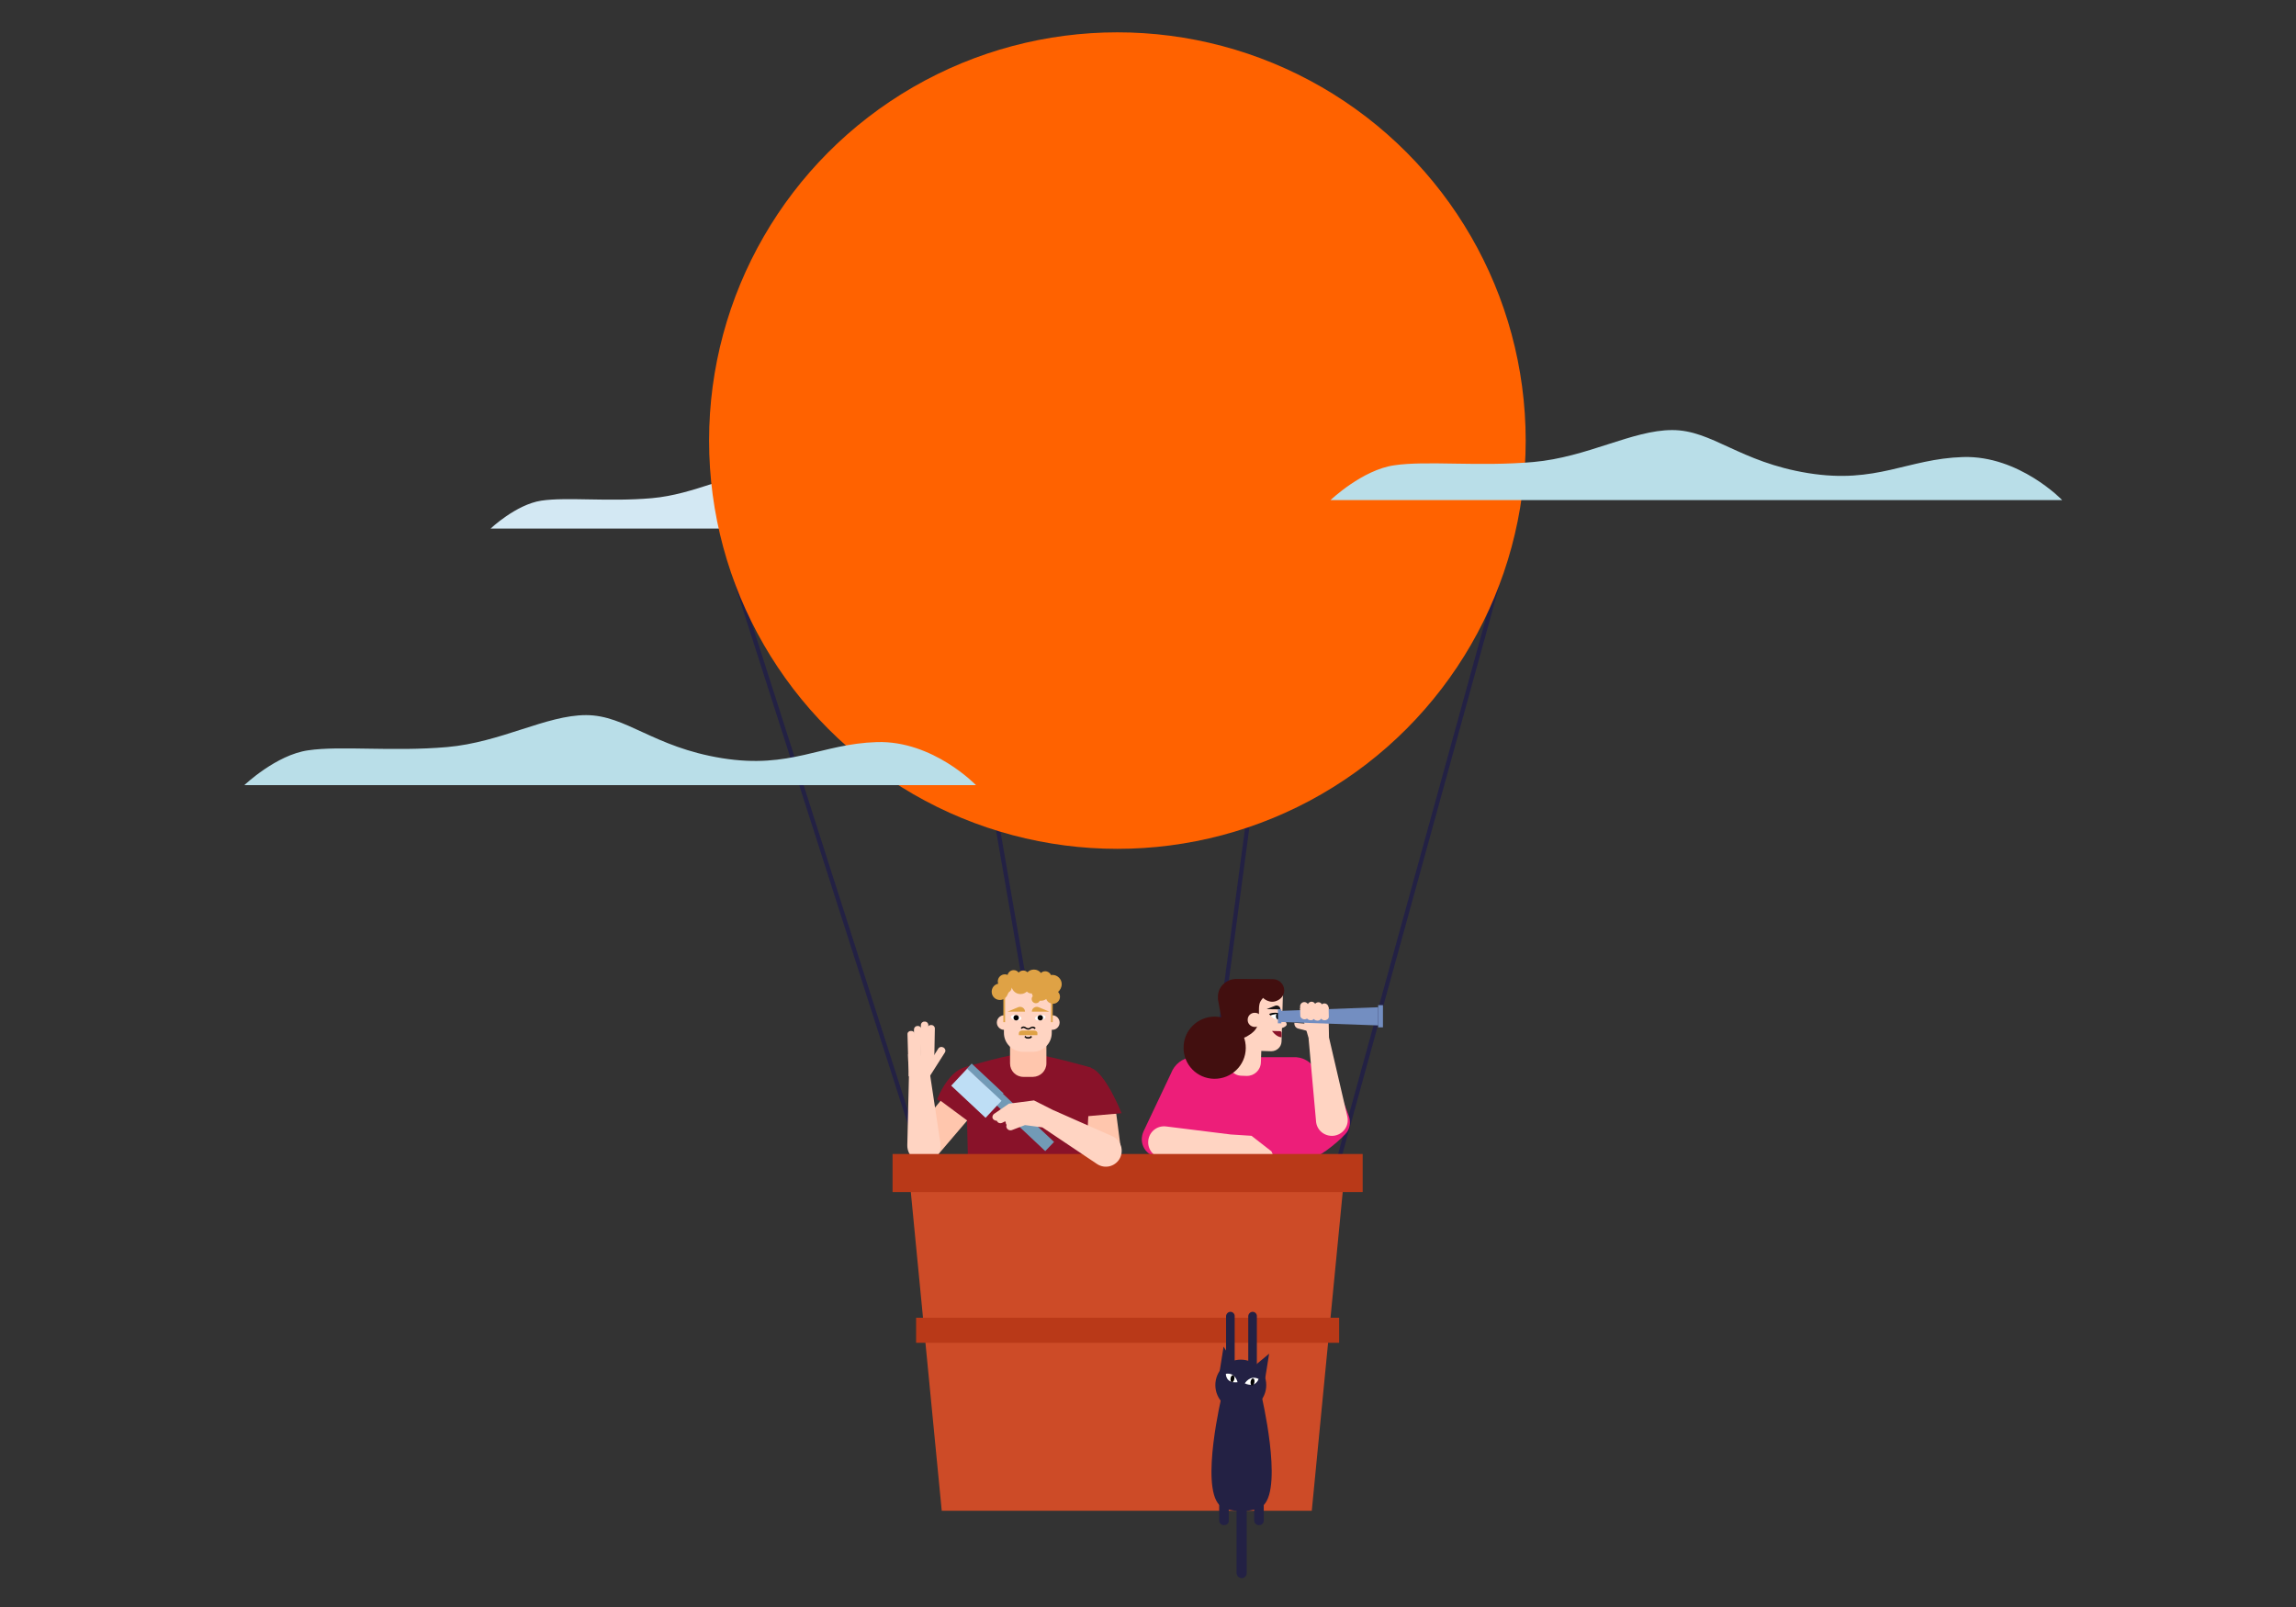 <?xml version="1.0" encoding="utf-8"?>
<!-- Generator: Adobe Illustrator 19.0.0, SVG Export Plug-In . SVG Version: 6.00 Build 0)  -->
<svg version="1.1" id="Layer_1" xmlns="http://www.w3.org/2000/svg" xmlns:xlink="http://www.w3.org/1999/xlink" x="0px" y="0px"
	 viewBox="302 0.9 1200 840" style="enable-background:new 302 0.9 1200 840;" xml:space="preserve">
<rect x="302" y="0.9" width="1200" height="840" fill="#333333" stroke="none"/>
<style type="text/css">
	.st0{fill:#D3E8F3;}
	.st1{fill:#232144;}
	.st2{fill:#CD4B27;}
	.st3{fill:#FF6200;}
	.st4{fill:#B93918;}
	.st5{fill:#FFFFFF;}
	.st6{fill:#FFC6AD;}
	.st7{fill:#FFD4C2;}
	.st8{fill:#ED1E79;}
	.st9{fill:#420F0F;}
	.st10{fill:#191414;}
	.st11{fill:#891229;}
	.st12{fill:none;stroke:#000000;stroke-width:0.28;stroke-miterlimit:10;}
	.st13{fill:#DFA245;}
	.st14{fill:#738EC1;}
	.st15{fill:#B9DEE8;}
	.st16{fill:#729AB6;}
	.st17{fill:#BEDEF5;}
</style>
<path class="st0" d="M558.4,277.2h304.2c0,0-17.9-18.6-41.2-17.9c-23.2,0.7-35.9,11.3-64.4,6.6S717.1,248,700.5,248
	s-35.2,11.3-57.8,13.3s-44.5-0.7-57.8,1.3C571.7,264.6,558.4,277.2,558.4,277.2"/>
<g>
	
		<rect x="823.4" y="270.1" transform="matrix(0.985 -0.171 0.171 0.985 -62.852 147.36)" class="st1" width="2.2" height="337.3"/>
	
		<rect x="785" y="439.1" transform="matrix(0.133 -0.991 0.991 0.133 389.964 1326.272)" class="st1" width="336.3" height="2.2"/>
	<polygon class="st2" points="987.6,790.6 794.2,790.6 776.5,608.2 1005.3,608.2 	"/>
	<rect x="734.1" y="297.4" transform="matrix(0.952 -0.305 0.305 0.952 -103.877 245.96)" class="st1" width="2.2" height="316"/>
	
		<rect x="875.5" y="438.2" transform="matrix(0.266 -0.964 0.964 0.266 345.701 1332.767)" class="st1" width="345.7" height="2.2"/>
	<g id="planet">
		<circle class="st3" cx="886" cy="231.2" r="213.4"/>
	</g>
	<rect x="780.8" y="689.7" class="st4" width="221.1" height="13.1"/>
	<g>
		<ellipse class="st1" cx="950.5" cy="724.9" rx="13.3" ry="13.3"/>
		<path class="st1" d="M956.7,686.6L956.7,686.6c1.2,0,2.2,1,2.2,2.2v38.3h-4.5v-38.3C954.5,687.6,955.5,686.6,956.7,686.6
			L956.7,686.6L956.7,686.6z"/>
		<path class="st1" d="M945.1,686.6L945.1,686.6c1.2,0,2.2,1,2.2,2.2v38.3h-4.5v-38.3C942.9,687.6,943.9,686.6,945.1,686.6
			L945.1,686.6L945.1,686.6z"/>
		<path class="st1" d="M939.4,718l2.1-13.2l6.1,9.7L939.4,718L939.4,718z"/>
		<path class="st1" d="M963.2,721.7c0.1-0.4,2.1-13.2,2.1-13.2l-8.8,7.3L963.2,721.7z"/>
		<path class="st5" d="M952.6,724c0,0,2.7-4.6,7.2-2.3C959.8,721.7,958.4,726.6,952.6,724z"/>
		<path class="st5" d="M948.8,723.4c0,0-1.1-5.2-6.1-4.4C942.7,719.1,942.5,724.1,948.8,723.4z"/>
		<ellipse transform="matrix(-0.154 0.988 -0.988 -0.154 1818.221 -110.23)" cx="956.3" cy="723" rx="1.8" ry="1"/>
		<ellipse transform="matrix(-0.154 0.988 -0.988 -0.154 1804.428 -101.82)" cx="945.8" cy="721.3" rx="1.8" ry="1"/>
		<path class="st1" d="M953.6,823.1v-49.8h-5.3v49.8c0,1.5,1.2,2.7,2.7,2.7l0,0C952.4,825.8,953.6,824.6,953.6,823.1L953.6,823.1
			L953.6,823.1z"/>
		<path class="st1" d="M941.9,798.1h-0.3c-1.3,0-2.4-1.1-2.4-2.4v-15.8h5v15.8C944.3,797.1,943.3,798.1,941.9,798.1L941.9,798.1
			L941.9,798.1z"/>
		<path class="st1" d="M960.2,798.1h-0.3c-1.3,0-2.4-1.1-2.4-2.4v-15.8h5v15.8C962.5,797.1,961.5,798.1,960.2,798.1L960.2,798.1
			L960.2,798.1z"/>
		<path class="st1" d="M962.5,787.6c-4.1,4.2-19.2,4.2-23.2,0c-10-10.3,1.3-57.3,1.3-57.3h20.7C961.3,730.3,972.5,777.4,962.5,787.6
			L962.5,787.6z"/>
	</g>
	<g>
		<polygon class="st6" points="866.3,580 885.4,583 888.1,603.6 862.9,593 		"/>
		<g>
			<path class="st7" d="M984.5,536l-6-0.5v0.2c-0.1,1.4,0.8,2.6,2.2,2.9l4.7,1.2L984.5,536L984.5,536z"/>
			<polygon class="st7" points="996.3,528.2 981.5,528.2 985.9,543.4 996.6,543.2 			"/>
			<path class="st7" d="M990.9,524.8L990.9,524.8c-1.2,0.1-2.1,1.1-2.1,2.3l0.1,1.5l4.3-0.2l-0.1-1.5
				C993.1,525.6,992.1,524.7,990.9,524.8"/>
			<path class="st7" d="M994.2,525.4L994.2,525.4c-1.2,0-2.2,1-2.2,2.2v1.5h4.4v-1.5C996.3,526.4,995.4,525.4,994.2,525.4"/>
			<path class="st7" d="M987.4,524.5L987.4,524.5c-1.2,0.1-2.1,1.1-2.1,2.3l0.1,1.8l4.3-0.2l-0.1-1.8
				C989.6,525.4,988.6,524.5,987.4,524.5"/>
			<path class="st7" d="M983.7,524.7L983.7,524.7c-1.2,0-2.2,1-2.2,2.2v1.5h4.4v-1.5C985.9,525.7,984.9,524.7,983.7,524.7"/>
			<g id="couple">
				<path class="st8" d="M1002.4,572.2l-12-10.4l0,0c-1.7-4.5-5.8-7.9-11-8.3c-0.4,0-0.7,0-1.1,0H927c-0.6,0-1.3,0-1.9,0
					c-5.1,0.4-9.3,3.8-11,8.3l-14.4,30.4c-1.4,3.1-1.2,6.3,0.3,8.9c1.7,3,5.1,4.8,8.5,4.6l22.2-0.8v-0.1h42.7l15,1
					c3.5,0.1,16.2-10.6,17.9-13.6c1.5-2.6,1.7-5.8,0.3-8.9L1002.4,572.2L1002.4,572.2z"/>
				<path class="st7" d="M985.9,543.4l3.9,43.3c0.2,4.8,4.3,8.3,9.1,7.9l0,0c5-0.5,8.4-5.2,7.3-10.1l0,0l-9.6-41.3l-0.5-1.7"/>
				<g>
					<path class="st7" d="M961.4,545.3l-17.2-4.7l-0.5,15.1c-0.1,4,3.1,7.4,7.1,7.5l2.7,0.1c4.1,0.1,7.4-3.1,7.5-7.1L961.4,545.3
						L961.4,545.3z"/>
					<path class="st7" d="M943.1,539l0.5-15.2c0.2-5.9,5.1-10.5,11-10.3l11.1,0.3c3.9,0.1,7,3.4,6.8,7.3l-0.7,24.2
						c-0.1,2.9-2.5,5.1-5.4,5.1l-13-0.4C947.5,549.8,942.9,544.9,943.1,539"/>
					<path class="st7" d="M974.5,536.4c0-1.4-2.8-4.4-2.8-4.4l-0.7,6.6C970.9,538.6,974.4,537.8,974.5,536.4"/>
					<path class="st9" d="M948.7,512.6l18.7,0.1c3.2,0.1,5.8,2.7,5.8,5.9c0,2.2-1.3,4.1-3.2,5.1c-4.3,2.4-7.9-1.2-7.9-1.2l-0.5,0.7
						l0,0c0,0-0.1,0.1-0.2,0.2l-0.5,0.8c-0.1,0.1-0.1,0.2-0.2,0.3c-0.4,0.8-0.7,2.1-0.7,3.8c0,8.3-0.2,10.8-6.4,14.4
						c-3.5,2-11.2,1.7-11.2,1.7l-3.9-21.5h0.1C938,517.1,942.7,512.4,948.7,512.6"/>
					<path class="st7" d="M961.5,534.1c0.1-2-1.5-3.8-3.6-3.8c-2-0.1-3.8,1.5-3.8,3.6c-0.1,2,1.5,3.7,3.6,3.8
						C959.7,537.8,961.4,536.2,961.5,534.1"/>
					<path class="st5" d="M966,531.6c0,0,1.1,2.1,3.9,2.2c1.2,0,1.3-3.3,0-3.3S966,531.6,966,531.6"/>
					<path d="M969.9,533.8c-0.5,0-1-0.7-1-1.6c0-0.9,0.4-1.7,1-1.7s1,0.7,1,1.6S970.5,533.8,969.9,533.8"/>
					<path d="M970.5,530.9v-0.4c0,0-2.6-0.7-5.2,0.4l0.7,0.8C966,531.7,967.9,530.8,970.5,530.9"/>
					<path class="st10" d="M968.5,526.6l-4.5,1.8l7.2,0.1C971.2,527.1,969.8,526.1,968.5,526.6"/>
					<path class="st11" d="M971.8,540.8L971.8,540.8c0-0.5-0.4-0.9-0.8-0.9l-4.2-0.1c0-0.1,2,3,4.8,3.3c0.1,0,0.1,0,0.2,0
						S971.8,540.8,971.8,540.8"/>
					<path class="st9" d="M920.6,548.3c-0.2,9,7,16.4,16,16.5s16.4-7,16.5-16s-7-16.4-16-16.5S920.7,539.3,920.6,548.3"/>
				</g>
				<path class="st7" d="M970.4,611.2l-3.9-8.5l0,0l-10.4-8.1l0,0l-10.9-0.7l0,0l-33.8-4.2c-5-0.6-9.3,3.3-9.3,8.3l0,0
					c0,4.8,4,8.5,8.8,8.3l34.2-1.8l8.4,3.7l4.5,5.8c0.7,0.9,2.1,1.1,3,0.4c0.4-0.3,0.7-0.8,0.8-1.2c0.2-0.1,0.3-0.2,0.5-0.3
					c0.1-0.1,0.3-0.2,0.4-0.4c0,0,0,0,0.1,0l0.4-0.3c0.1-0.1,0.2-0.1,0.2-0.2l1,1.5c0.6,1,2,1.3,2.9,0.6c0,0,0,0,0.1,0
					c0.6,0.4,1.4,0.5,2.1,0.2C970.4,613.5,970.9,612.2,970.4,611.2L970.4,611.2L970.4,611.2z"/>
				<g>
					<path class="st11" d="M808.2,621.3l-1.4-62.7c0,0,24-7.2,31.8-7.2c7.1,0,33.5,7.5,33.5,7.5l-3.2,62.4H808.2L808.2,621.3z"/>
					<path class="st11" d="M888.2,582.8c0,0-8.7-22-16.4-23.8c-7-1.6-14.3-0.2-17.3,6.3s11.7,19.4,11.7,19.4L888.2,582.8z"/>
					<g>
						<g>
							<path class="st7" d="M830.6,535.4c0-2.1-1.7-3.8-3.8-3.8s-3.8,1.7-3.8,3.8s1.7,3.8,3.8,3.8S830.6,537.5,830.6,535.4"/>
							<path class="st7" d="M848.2,535.4c0-2.1,1.7-3.8,3.8-3.8s3.8,1.7,3.8,3.8s-1.7,3.8-3.8,3.8S848.2,537.5,848.2,535.4"/>
							<path class="st6" d="M848.9,556.7v-14.8h-19v14.9c0,3.9,3.1,7,7,7h5C845.8,563.7,848.9,560.6,848.9,556.7"/>
							<path class="st7" d="M851.7,540.8v-16.9c0-5.5-4.5-9.9-10.1-9.9h-4.8c-5.6,0-10.1,4.4-10.1,9.9v16.9c0,5.5,4.5,9.9,10.1,9.9
								h4.8C847.2,550.8,851.7,546.3,851.7,540.8"/>
							<path d="M839.4,543.7c-0.7,0-1.4-0.3-1.8-0.8l0.3-0.3c0.4,0.4,1,0.7,1.6,0.6c0.6,0,1.1-0.3,1.3-0.6l0.4,0.3
								C840.9,543.4,840.3,543.6,839.4,543.7C839.5,543.7,839.5,543.7,839.4,543.7"/>
							<path class="st12" d="M839.4,543.7c-0.7,0-1.4-0.3-1.8-0.8l0.3-0.3c0.4,0.4,1,0.7,1.6,0.6c0.6,0,1.1-0.3,1.3-0.6l0.4,0.3
								C840.9,543.4,840.3,543.6,839.4,543.7C839.5,543.7,839.5,543.7,839.4,543.7z"/>
							<path d="M839.4,539.1c-0.6,0-1.1-0.3-1.5-0.5c-0.7-0.4-1.1-0.7-1.9,0.1l-0.5-0.5c1.2-1.2,2.1-0.7,2.8-0.2
								c0.4,0.2,0.7,0.4,1.1,0.4s0.7-0.2,1-0.4c0.7-0.4,1.5-0.9,2.9,0.2l-0.5,0.6c-1-0.8-1.4-0.6-2-0.2
								C840.4,538.8,840,539.1,839.4,539.1"/>
							<path class="st13" d="M834.1,527.4c1.6-0.7,3.5,0.4,3.6,2.1c0,0,0,0.1,0,0.2h-9.1L834.1,527.4L834.1,527.4z"/>
							<path class="st13" d="M844.9,527.4c-1.6-0.7-3.5,0.4-3.6,2.1c0,0,0,0.1,0,0.2h9.1L844.9,527.4L844.9,527.4z"/>
							<path class="st13" d="M856.9,515.3c0-2.6-2.2-4.8-4.8-4.8c-0.3,0-0.5,0-0.8,0.1c-0.5-1.2-1.7-2-3-2c-0.9,0-1.7,0.3-2.2,0.9
								c-0.9-1.1-2.2-1.8-3.7-1.8c-1.3,0-2.5,0.5-3.4,1.4c-0.6-0.5-1.3-0.9-2.2-0.9c-1,0-1.8,0.4-2.4,1.1c-0.6-0.8-1.5-1.3-2.6-1.3
								c-1.5,0-2.8,1-3.2,2.5c-0.4-0.2-0.9-0.3-1.4-0.3c-2.1,0-3.7,1.7-3.7,3.7c0,0.4,0.1,0.8,0.2,1.2c-2,0.4-3.4,2.1-3.4,4.2
								c0,2.4,1.9,4.3,4.3,4.3c0.6,0,1.2-0.1,1.8-0.4v12h0.9v-12.6c0.7-0.6,1.2-1.4,1.5-2.3c0.2-0.2,0.3-0.5,0.4-0.7
								c0.9-0.5,1.5-1.4,1.6-2.5c0.6,2,2.4,3.4,4.6,3.4c1.3,0,2.4-0.5,3.3-1.3c0.6,0.6,1.4,1,2.3,1c0.1,0,0.2,0,0.3,0
								c0.1,0.5,0.3,1,0.5,1.4c-0.4,0.4-0.6,0.9-0.6,1.5c0,1.2,1,2.2,2.2,2.2c0.9,0,1.7-0.5,2-1.3c0.2,0,0.4,0,0.6,0
								c1.1,0,2-0.3,2.8-0.9c0.4,1.1,1.3,2,2.5,2.3v9.8h0.9v-9.6h0.1c2.1,0,3.7-1.7,3.7-3.7c0-1-0.4-1.9-1-2.5
								C856.1,518.4,856.9,517,856.9,515.3"/>
							<path class="st13" d="M842.5,539.6h-6.3c-1,0-1.7,0.6-1.7,1.4v1h9.7v-1C844.3,540.2,843.5,539.6,842.5,539.6"/>
							<path class="st5" d="M843,533.4c0.2,0.7,1.5,1.1,3,0.8s2.6-1.1,2.4-1.9c-0.2-0.7-1.5-1.1-3-0.8
								C843.9,531.8,842.8,532.7,843,533.4"/>
							<path d="M844.3,532.9c0,0.8,0.6,1.4,1.4,1.4s1.4-0.6,1.4-1.4s-0.6-1.4-1.4-1.4S844.3,532.1,844.3,532.9"/>
							<path class="st5" d="M835.8,533.4c-0.2,0.7-1.5,1.1-3,0.8s-2.6-1.1-2.4-1.9c0.2-0.7,1.5-1.1,3-0.8
								C834.9,531.8,836,532.7,835.8,533.4"/>
							<path d="M834.5,532.9c0,0.8-0.6,1.4-1.4,1.4s-1.4-0.6-1.4-1.4s0.6-1.4,1.4-1.4S834.5,532.1,834.5,532.9"/>
						</g>
						<rect x="808.5" y="578.3" class="st11" width="60.7" height="19.3"/>
						<path class="st11" d="M791.8,575.5c0,0,6.3-16.7,16.8-17.1c7.2-0.3,13.4,5.1,13.9,12.3s-9,20.3-9,20.3L791.8,575.5
							L791.8,575.5z"/>
						<polygon class="st6" points="793.6,576.3 807.5,586.6 790.6,606.4 785.1,586.6 						"/>
						<path class="st7" d="M780.4,555.8l-0.4-14.3c0-1-0.8-1.8-1.8-1.7H778c-1,0-1.8,0.8-1.7,1.8l0.4,14.3L780.4,555.8L780.4,555.8z
							"/>
						<path class="st7" d="M793.5,598.4L788,562l-10.9-0.6l-0.9,38.1c-0.1,5.3,4.4,9.4,9.6,8.9C790.7,607.9,794.3,603.4,793.5,598.4
							"/>
						<polygon class="st7" points="787.5,564.2 791,553.3 776.6,552 776.9,563.5 						"/>
						<path class="st7" d="M786.9,553.2l0.3-16.5c0-1-0.8-1.8-1.8-1.8h-0.3c-1,0-1.8,0.8-1.8,1.8l-0.3,16.5H786.9L786.9,553.2z"/>
						<path class="st7" d="M790.3,554.4l0.3-15.9c0-1-0.8-1.8-1.8-1.8h-0.3c-1,0-1.8,0.8-1.8,1.8l-0.3,15.9H790.3z"/>
						<path class="st7" d="M787.6,564l8.2-12.9c0.6-0.9,0.3-2-0.6-2.6l-0.2-0.1c-0.9-0.5-2-0.3-2.6,0.6l-8.2,12.9L787.6,564z"/>
						<path class="st7" d="M783.3,553.3l0.3-14.3c0-1-0.8-1.8-1.8-1.8h-0.3c-1,0-1.8,0.8-1.8,1.8l-0.3,14.3H783.3z"/>
					</g>
				</g>
			</g>
			<g>
				<polygon class="st14" points="1022.3,536.9 971.3,535.1 971.3,529.3 1022.3,527.4 				"/>
				<rect x="1022.3" y="526.3" class="st14" width="2.5" height="11.6"/>
				<rect x="969.9" y="528.4" class="st14" width="1.8" height="7.4"/>
			</g>
			<g>
				<path class="st7" d="M987.1,534.2L987.1,534.2c1.2,0,2.1-0.9,2.1-1.9l-0.1-4.8l-4.3,0.2l0.1,4.8
					C984.9,533.5,985.9,534.2,987.1,534.2"/>
				<path class="st7" d="M983.8,533.7L983.8,533.7c1.2,0,2.2-0.8,2.2-1.8v-4.3l-4.5,0.5l0.1,3.8
					C981.7,532.9,982.6,533.7,983.8,533.7"/>
				<path class="st7" d="M990.6,534.4L990.6,534.4c1.2,0,2.1-0.9,2.1-1.9v-5.2l-4.3,0.2v5.2C988.4,533.7,989.4,534.4,990.6,534.4"/>
				<path class="st7" d="M994.3,534.2L994.3,534.2c1.2,0,2.2-0.8,2.2-1.8l-0.1-4.9H992l0.1,4.9C992.1,533.4,993.1,534.2,994.3,534.2
					"/>
			</g>
		</g>
	</g>
	<rect x="768.5" y="604.1" class="st4" width="245.7" height="19.9"/>
</g>
<path class="st15" d="M429.7,411.3h382.4c0,0-22.5-23.4-51.8-22.5s-45.1,14.2-81,8.4c-35.9-5.8-50.1-22.5-71-22.5
	s-44.3,14.2-72.6,16.7c-28.4,2.5-55.9-0.8-72.6,1.7C446.4,395.4,429.7,411.3,429.7,411.3"/>
<path class="st15" d="M997.4,262.3h382.4c0,0-22.5-23.4-51.8-22.5s-45.1,14.2-81,8.4s-50.1-22.5-71-22.5s-44.3,14.2-72.6,16.7
	c-28.4,2.5-55.9-0.8-72.6,1.7C1014.1,246.4,997.4,262.3,997.4,262.3"/>
<g>
	<polygon class="st16" points="852.9,597.8 848.3,602.6 848.3,602.6 815.8,572 820.4,567.2 	"/>
	
		<rect x="805.3" y="564.5" transform="matrix(0.73 0.683 -0.683 0.73 607.521 -405.271)" class="st16" width="22.8" height="3.7"/>
	
		<rect x="799.8" y="566.6" transform="matrix(0.73 0.683 -0.683 0.73 610.615 -400.39)" class="st17" width="24.6" height="12.2"/>
</g>
<path class="st7" d="M821.6,583.1l7.7-5.3l0,0l13.1-1.7l0,0l9.7,4.9l0,0l31.2,13.8c4.6,2,6.3,7.6,3.8,11.9l0,0
	c-2.5,4.1-7.8,5.3-11.8,2.6l-28.5-19.1l-9.1-1.2l-6.8,2.6c-1.1,0.4-2.3-0.1-2.8-1.2c-0.2-0.5-0.2-1,0-1.5c-0.1-0.1-0.2-0.3-0.3-0.5
	s-0.1-0.3-0.1-0.5c0,0,0,0,0-0.1l-0.2-0.5c0-0.1-0.1-0.2-0.1-0.3l-1.6,0.8c-1.1,0.5-2.3,0.1-2.8-1c0,0,0,0,0-0.1
	c-0.7,0.1-1.5-0.3-2-0.9C820.4,585,820.7,583.7,821.6,583.1L821.6,583.1L821.6,583.1z"/>
</svg>
